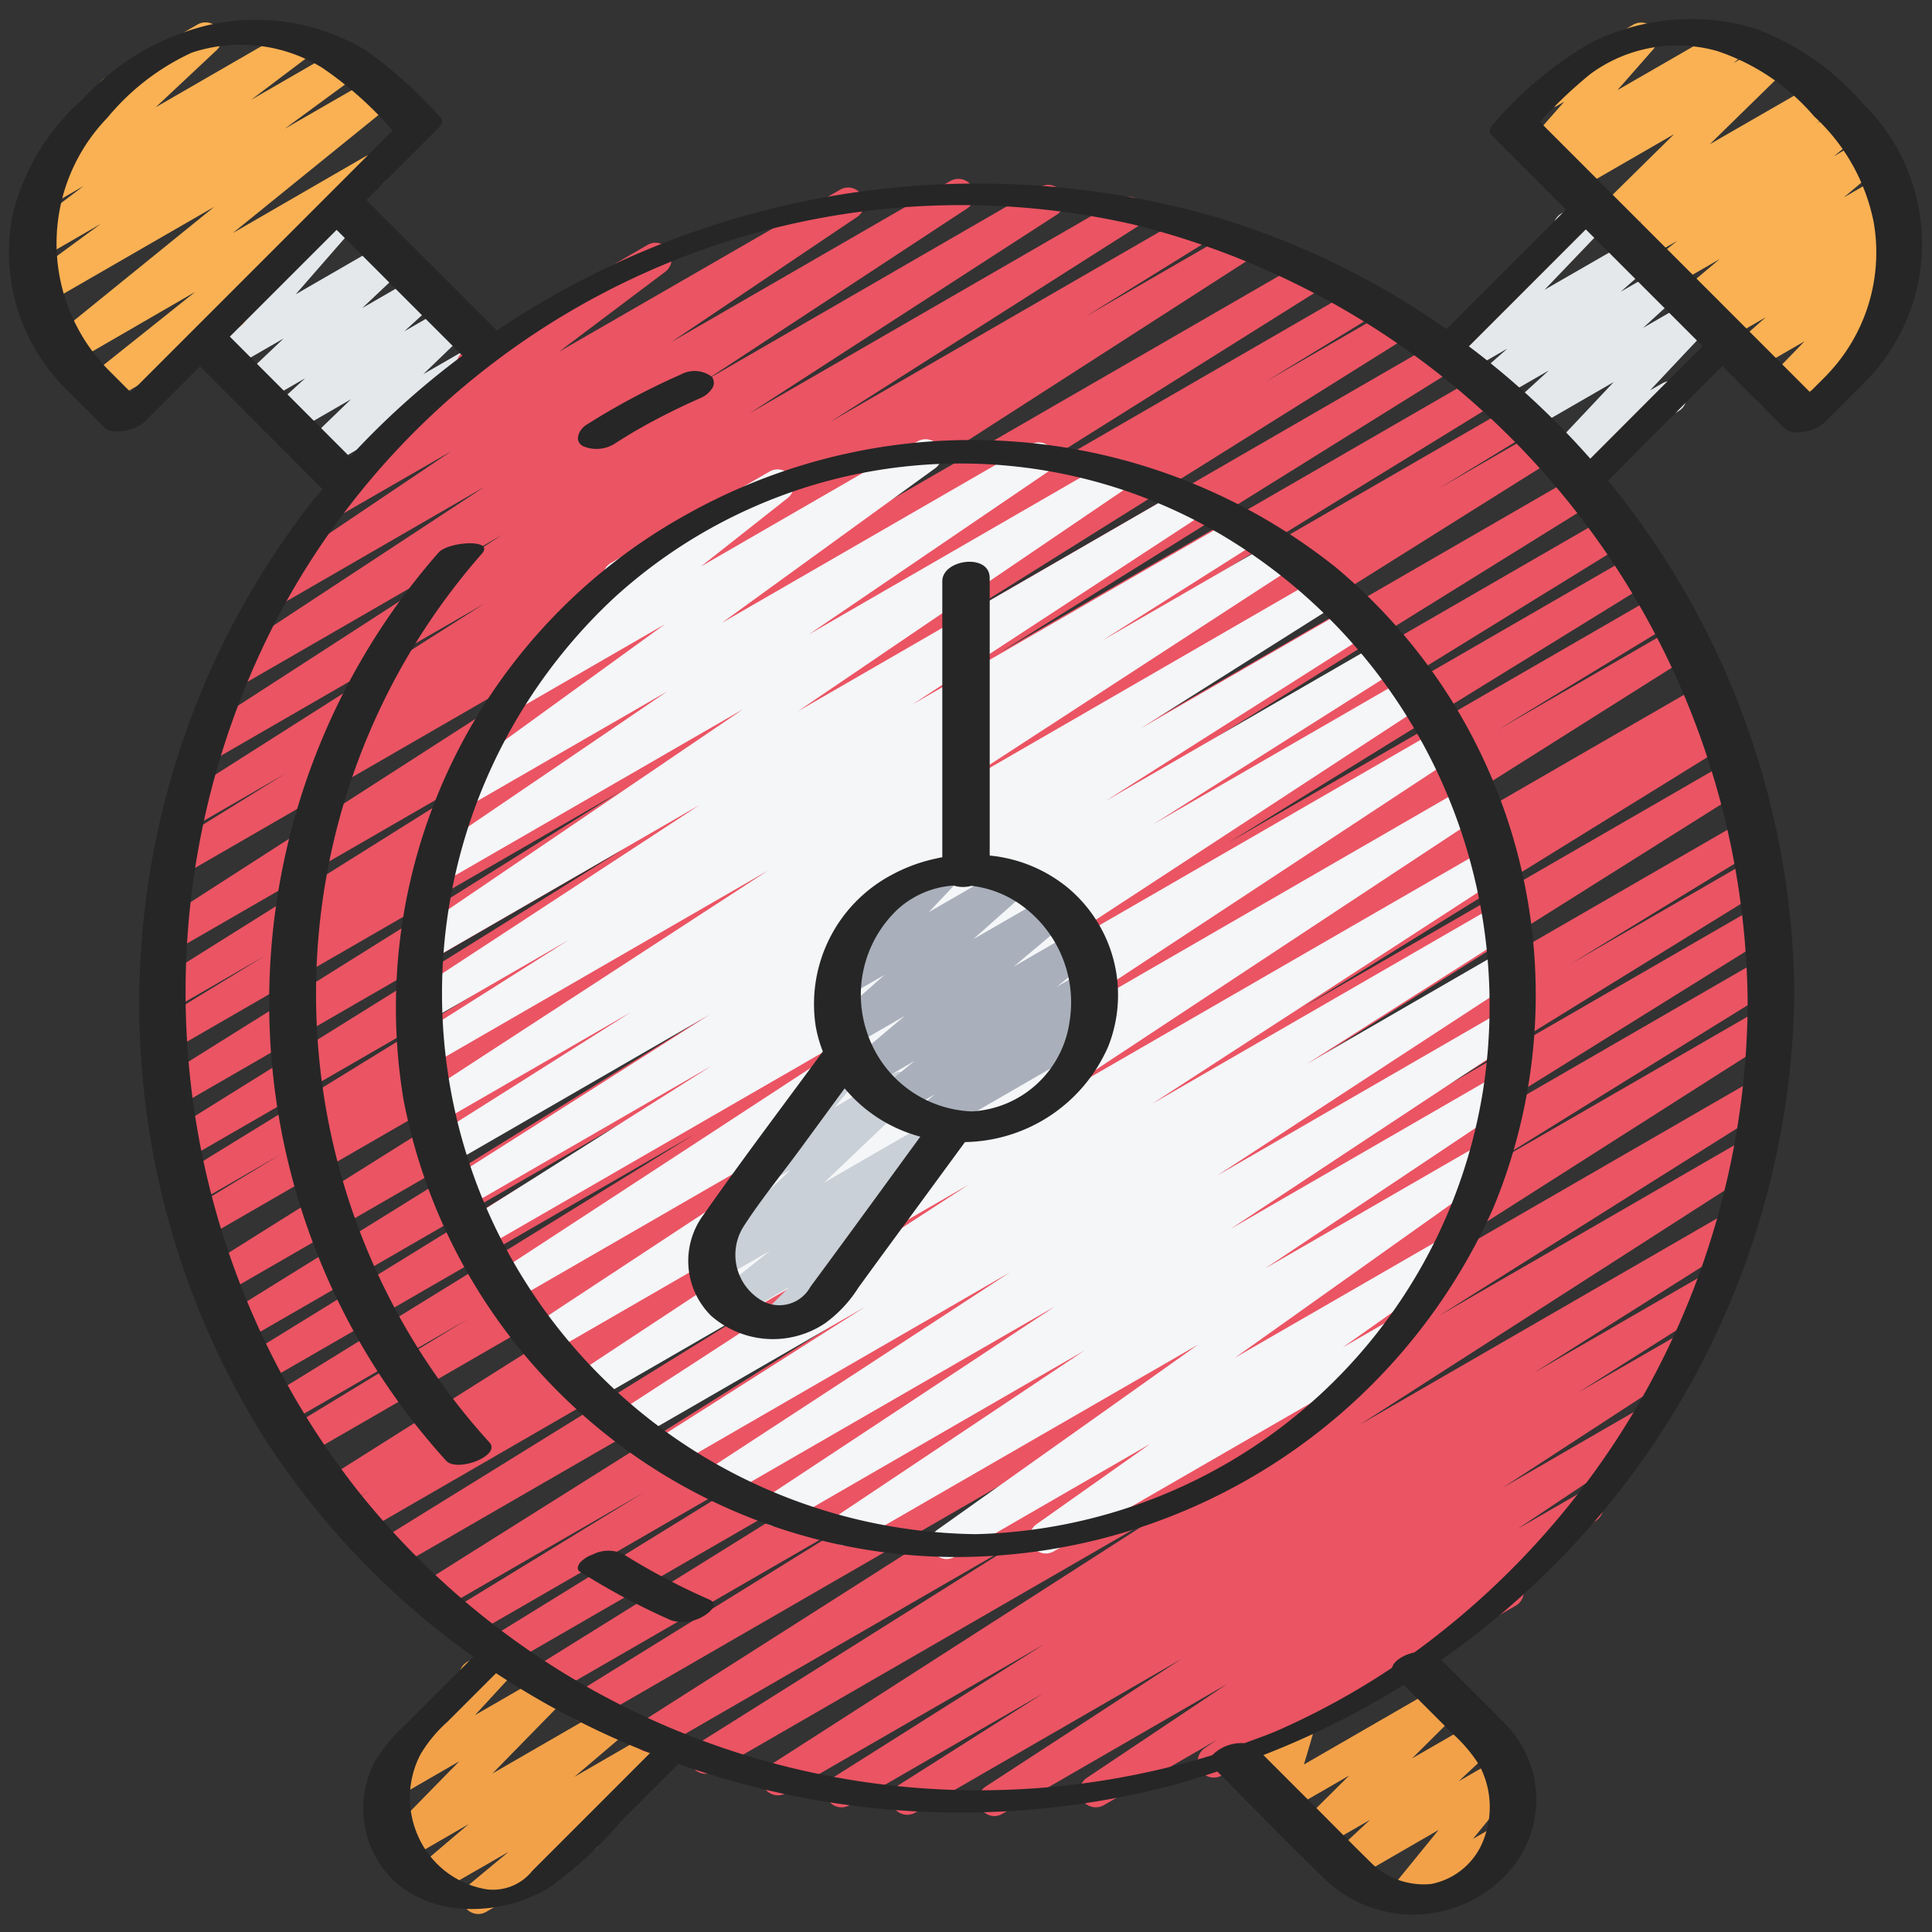 <svg id="Icons" xmlns="http://www.w3.org/2000/svg" viewBox="0 0 60 60"><rect x="0" y="0" width="60" height="60" fill="#333333" stroke="none"/><defs><style>.cls-1{fill:#f2a149;}.cls-2{fill:#e4e8eb;}.cls-3{fill:#eb5463;}.cls-4{fill:#f4f6f8;}.cls-5{fill:#cad0d7;}.cls-6{fill:#fab153;}.cls-7{fill:#a9b0bb;}.cls-8{fill:#262626;}</style></defs><title>042 - Alarm</title><path class="cls-1" d="M14.854,59.441a.5.5,0,0,1-.319-.884l1.256-1.044L13.556,58.8a.5.5,0,0,1-.574-.814l1.571-1.335L12.638,57.76a.5.5,0,0,1-.608-.782L14.262,54.7l-1.851,1.069a.5.5,0,0,1-.618-.772l2.519-2.733a.5.5,0,0,1,.2-.652l.922-.532a.5.5,0,0,1,.618.772l-1.3,1.412,2.168-1.251a.5.5,0,0,1,.607.782l-2.232,2.281,3.542-2.044a.5.5,0,0,1,.573.814l-1.569,1.334,2.532-1.462a.5.5,0,0,1,.569.817l-2.5,2.075a.484.484,0,0,1,.16.17.5.5,0,0,1-.182.683L15.1,59.374A.491.491,0,0,1,14.854,59.441Z"/><path class="cls-1" d="M43.637,59.4a.5.5,0,0,1-.388-.815l1.427-1.753L42,58.378a.5.5,0,0,1-.591-.8l1.137-1.06-1.525.879a.5.5,0,0,1-.6-.787L41.9,55.141l-1.989,1.148a.5.5,0,0,1-.729-.574l.259-.878-.623.359a.5.5,0,0,1-.5-.865l1.707-.985a.5.5,0,0,1,.73.574l-.26.878,4.239-2.447a.5.5,0,0,1,.6.787l-1.481,1.471,1.989-1.148a.5.5,0,0,1,.591.8L45.3,55.319l1.234-.712a.5.5,0,0,1,.638.748l-1.427,1.753.765-.441a.5.5,0,0,1,.5.865l-3.119,1.8A.489.489,0,0,1,43.637,59.4Z"/><path class="cls-2" d="M9.873,14.588a.5.5,0,0,1-.348-.859L10.9,12.4,9.06,13.464a.5.5,0,0,1-.587-.8l1.006-.918-1.361.785a.5.5,0,0,1-.6-.795L8.81,10.511l-1.724.994a.5.5,0,0,1-.627-.761l3-3.441a.5.5,0,0,1,.189-.67l.868-.5a.5.5,0,0,1,.627.761L9.184,9.14l2.759-1.593a.5.5,0,0,1,.6.8L11.253,9.565l1.724-.995a.5.5,0,0,1,.586.8l-1.007.919,1.363-.786a.5.5,0,0,1,.6.792L13.146,11.62l1.242-.716a.5.5,0,0,1,.5.866l-4.765,2.751A.5.5,0,0,1,9.873,14.588Z"/><path class="cls-3" d="M30.888,56.4a.5.5,0,0,1-.274-.919l6.069-3.955-8.259,4.768a.5.5,0,0,1-.518-.855L32.4,52.589l-6.023,3.477a.5.5,0,0,1-.517-.855l6.57-4.149L24.4,55.693a.5.5,0,0,1-.52-.853l12.5-8.025-14.207,8.2a.5.5,0,0,1-.517-.856l10.355-6.51L20.419,54.344a.5.5,0,0,1-.519-.855l15.359-9.781L18.428,53.425a.5.5,0,0,1-.514-.858l9.294-5.756L17.135,52.626a.5.5,0,0,1-.515-.857l12.269-7.636-13.169,7.6a.5.5,0,0,1-.513-.858l10.211-6.3-10.8,6.236a.5.5,0,0,1-.511-.86l5.886-3.6-6.329,3.654a.5.5,0,0,1-.517-.856l18.24-11.472-19.1,11.027a.5.5,0,0,1-.513-.857l13.254-8.2L11.3,47.579a.5.5,0,0,1-.509-.86l.759-.459-.932.537a.5.5,0,0,1-.516-.856L30.535,33.048,9.494,45.2a.5.5,0,0,1-.51-.859l5.547-3.376-5.65,3.262a.5.5,0,0,1-.513-.859l13.182-8.13L8.113,42.99a.5.5,0,0,1-.512-.858L20.311,34.3,7.547,41.668a.5.5,0,0,1-.514-.857l15.545-9.654L6.918,40.2a.5.5,0,0,1-.516-.856L24.716,27.853,6.344,38.459a.5.5,0,0,1-.51-.86l2.874-1.745-2.635,1.52a.5.5,0,0,1-.511-.858l9.989-6.147L5.739,36.033a.5.5,0,0,1-.514-.857L19.37,26.364l-13.851,8A.5.5,0,0,1,5,33.505l14.26-8.921L5.375,32.6a.5.5,0,0,1-.511-.86l3.383-2.068L5.283,31.385a.5.5,0,0,1-.515-.857l12.57-7.883L5.415,29.528a.5.5,0,0,1-.52-.853l15.92-10.241L5.683,27.17a.5.5,0,0,1-.513-.857l3.7-2.292L6.005,25.677a.5.5,0,0,1-.519-.855l9.56-6.078L6.568,23.639a.5.5,0,0,1-.521-.853L15.611,16.6l-8.194,4.73a.5.5,0,0,1-.524-.851l8.151-5.357L8.78,18.741a.5.5,0,0,1-.529-.847L14.02,14.01l-3.295,1.9a.5.5,0,0,1-.551-.832L14.531,11.8a.5.5,0,0,1-.286-.229.5.5,0,0,1,.183-.682l5.684-3.283a.5.5,0,0,1,.551.832l-3.309,2.49L26.074,5.9a.5.5,0,0,1,.53.848l-5.769,3.883,8.681-5.011a.5.5,0,0,1,.524.851l-8.147,5.354L32.312,5.806a.5.5,0,0,1,.522.852L23.272,12.84,34.817,6.175a.5.5,0,0,1,.519.854l-9.571,6.085L36.893,6.69a.5.5,0,0,1,.512.858L33.714,9.832l4.623-2.669a.5.5,0,0,1,.52.854L22.943,18.254,40.532,8.1a.5.5,0,0,1,.516.856L28.462,16.849l13.678-7.9a.5.5,0,0,1,.51.86l-3.36,2.054,3.9-2.253a.5.5,0,0,1,.516.857L29.444,19.394,44.7,10.584a.5.5,0,0,1,.515.857L31.065,20.257l14.914-8.61a.5.5,0,0,1,.511.859l-10,6.15,10.547-6.089a.5.5,0,0,1,.51.861L44.68,15.172l3.118-1.8a.5.5,0,0,1,.515.857L30,25.718,49.042,14.725a.5.5,0,0,1,.514.857L34.029,25.224l15.948-9.207a.5.5,0,0,1,.512.858L37.765,24.717l13.053-7.536a.5.5,0,0,1,.513.858L38.146,26.172l13.379-7.725a.5.5,0,0,1,.51.86l-5.527,3.364,5.558-3.209a.5.5,0,0,1,.517.855l-20.444,12.9,20.732-11.97a.5.5,0,0,1,.509.86l-.715.433.563-.324a.5.5,0,0,1,.512.857l-13.276,8.21,13.273-7.663a.5.5,0,0,1,.517.856L36.018,35.948,54.14,25.486a.5.5,0,0,1,.51.86l-5.863,3.583L54.4,26.688a.5.5,0,0,1,.513.859l-10.21,6.3,9.846-5.684a.5.5,0,0,1,.514.857L42.784,36.663,54.666,29.8a.5.5,0,0,1,.514.857l-9.291,5.755,8.774-5.065a.5.5,0,0,1,.519.854L39.823,41.986l14.685-8.477a.5.5,0,0,1,.516.855l-10.337,6.5L54.2,35.371a.5.5,0,0,1,.521.854l-12.5,8.025,11.483-6.63a.5.5,0,0,1,.517.856l-6.575,4.153,5.345-3.086a.5.5,0,0,1,.518.855l-4.486,2.841,3.2-1.845a.5.5,0,0,1,.523.851L46.672,46.2l4.28-2.471a.5.5,0,0,1,.527.849l-4.356,2.907,1.919-1.107a.5.5,0,0,1,.531.846l-2.566,1.745a.5.5,0,0,1,.06.9l-9.133,5.274A.5.5,0,0,1,37.4,54.3l.385-.262-3.506,2.024a.5.5,0,0,1-.527-.849L38.108,52.3l-6.97,4.024A.5.5,0,0,1,30.888,56.4Z"/><path class="cls-4" d="M29.4,48.416a.5.5,0,0,1-.291-.907l8.1-5.751L26.5,47.936a.5.5,0,0,1-.527-.849l7.7-5.142-9.341,5.393a.5.5,0,0,1-.525-.85l8.948-5.911-10.226,5.9a.5.5,0,0,1-.523-.851l9.352-6.108L20.929,45.543a.5.5,0,0,1-.519-.855l6.451-4.1L19.735,44.7a.5.5,0,0,1-.522-.851l10.871-7.06L18.431,43.515a.5.5,0,0,1-.526-.85l13.628-8.992L17.047,42.036a.5.5,0,0,1-.525-.85l13.885-9.139L15.9,40.42a.5.5,0,0,1-.523-.851L28.643,30.9,15.016,38.762a.5.5,0,0,1-.518-.856L22.1,33.1l-7.669,4.427a.5.5,0,0,1-.519-.854l8.124-5.162-8.022,4.632a.5.5,0,0,1-.517-.856L19.6,31.431,13.658,34.86a.5.5,0,0,1-.522-.851L23.844,27.04,13.426,33.054a.5.5,0,0,1-.518-.856l4.744-3-4.347,2.51a.5.5,0,0,1-.524-.851L21.724,25l-8.3,4.79a.5.5,0,0,1-.531-.847l10.185-6.918-9.247,5.339a.5.5,0,0,1-.531-.846l7.426-5.048-6.152,3.551a.5.5,0,0,1-.544-.837l6.615-4.795-4.37,2.522a.5.5,0,0,1-.559-.825l3.4-2.681a.492.492,0,0,1-.326-.238.5.5,0,0,1,.183-.683L23.9,14.644a.5.5,0,0,1,.56.825L21.77,17.591l6.721-3.881a.5.5,0,0,1,.544.838l-6.614,4.794,9.6-5.541a.5.5,0,0,1,.531.845L25.124,19.7l9.309-5.374a.5.5,0,0,1,.531.847l-10.189,6.92,11.973-6.912a.5.5,0,0,1,.523.85l-8.934,5.846,10.126-5.846a.5.5,0,0,1,.517.856l-4.755,3.01,5.341-3.084a.5.5,0,0,1,.523.851L29.383,24.628,41,17.919a.5.5,0,0,1,.517.855l-6.1,3.852,6.523-3.767a.5.5,0,0,1,.519.855l-8.124,5.161,8.584-4.955a.5.5,0,0,1,.517.855l-7.607,4.814,7.882-4.55a.5.5,0,0,1,.523.851L30.973,30.565,44.7,22.641a.5.5,0,0,1,.525.85L31.349,32.624l14.2-8.2a.5.5,0,0,1,.525.849l-13.633,9,13.688-7.9a.5.5,0,0,1,.522.852L35.777,34.282,46.5,28.094a.5.5,0,0,1,.519.854l-6.445,4.1,6.058-3.5a.5.5,0,0,1,.523.851L37.8,36.51,46.645,31.4a.5.5,0,0,1,.525.85l-8.947,5.911,8.242-4.759a.5.5,0,0,1,.527.849l-7.7,5.142,6.614-3.819a.5.5,0,0,1,.539.84L38.35,42.168,44.7,38.505a.5.5,0,0,1,.538.841l-3.539,2.5,1.321-.762a.5.5,0,0,1,.5.865L32.722,48.181a.5.5,0,0,1-.538-.841l3.538-2.5-6.077,3.509A.5.5,0,0,1,29.4,48.416Z"/><path class="cls-5" d="M24.2,41.484a.5.5,0,0,1-.351-.855l.663-.657-1.523.879a.5.5,0,0,1-.561-.825l1.486-1.182-1.466.845a.5.5,0,0,1-.594-.794l2.7-2.566-.557.321a.5.5,0,0,1-.635-.752l2.152-2.587a.5.5,0,0,1,.224-.591l.588-.339a.5.5,0,0,1,.635.753l-1.041,1.253,1.772-1.023a.5.5,0,0,1,.594.8l-2.694,2.564,3.637-2.1a.5.5,0,0,1,.561.824L27.7,37.111a.5.5,0,0,1,.268.849L26.2,39.709a.487.487,0,0,1,.063.086.5.5,0,0,1-.183.683l-1.627.939A.489.489,0,0,1,24.2,41.484Z"/><path class="cls-2" d="M48.553,14.755a.5.5,0,0,1-.365-.843l1.926-2.046-2.569,1.483a.5.5,0,0,1-.587-.8L48.1,11.505l-1.63.94a.5.5,0,0,1-.58-.807l.923-.812-1.364.786a.5.5,0,0,1-.611-.778l3.432-3.595a.5.5,0,0,1,.218-.606l.867-.5a.5.5,0,0,1,.612.778L47.967,9,50.676,7.44a.5.5,0,0,1,.58.808l-.923.812,1.25-.721a.5.5,0,0,1,.587.8l-1.141,1.042L52.556,9.3a.5.5,0,0,1,.614.775l-1.926,2.047.4-.228a.5.5,0,0,1,.5.865L48.8,14.688A.5.5,0,0,1,48.553,14.755Z"/><path class="cls-6" d="M55.253,12.634a.5.5,0,0,1-.359-.848L56.041,10.6l-1.592.919a.5.5,0,0,1-.581-.807l.966-.857-1.3.751a.5.5,0,0,1-.561-.823l.126-.1-.313.179a.5.5,0,0,1-.571-.815l1.191-1-1.546.892a.5.5,0,0,1-.563-.822l.79-.637L51.015,8.1a.5.5,0,0,1-.561-.825l.536-.425-.779.45a.5.5,0,0,1-.6-.789l2.379-2.344-3.118,1.8a.5.5,0,0,1-.565-.821l.362-.294-.58.335a.5.5,0,0,1-.625-.764l1.114-1.264-.216.124a.5.5,0,0,1-.5-.865L50.72.768a.5.5,0,0,1,.625.763L50.23,2.8l3.4-1.959a.5.5,0,0,1,.565.82l-.364.3,1.05-.6a.5.5,0,0,1,.6.789L53.1,4.479l3.3-1.9a.5.5,0,0,1,.56.824l-.536.425.752-.433a.5.5,0,0,1,.563.822l-.791.638.931-.538a.5.5,0,0,1,.571.816l-1.193,1,1.14-.657a.5.5,0,0,1,.561.823l-.211.168a.5.5,0,0,1,.535.191.5.5,0,0,1-.074.666l-.967.857.4-.228a.5.5,0,0,1,.609.78l-1.156,1.2a.5.5,0,0,1,.448.891L55.5,12.566A.49.49,0,0,1,55.253,12.634Z"/><path class="cls-6" d="M3.062,12.6a.5.5,0,0,1-.312-.891L6.062,9.065l-3.8,2.2a.5.5,0,0,1-.566-.822l4.957-4.02-5.2,3A.5.5,0,0,1,.9,8.589L3.128,6.953,1.3,8.011A.5.5,0,0,1,.744,7.18L2.6,5.774l-1,.579a.5.5,0,0,1-.593-.8L3.37,3.337a.5.5,0,0,1-.113-.914L6.123.768a.5.5,0,0,1,.593.8L4.837,3.33,9.105.866a.5.5,0,0,1,.552.831L7.8,3.1,10.521,1.53a.5.5,0,0,1,.546.836L8.84,4,11.621,2.4a.5.5,0,0,1,.566.821L7.231,7.236l4.1-2.369a.5.5,0,0,1,.562.823L7.41,9.27a.491.491,0,0,1,.21.2.5.5,0,0,1-.182.682L3.312,12.532A.5.5,0,0,1,3.062,12.6Z"/><path class="cls-7" d="M28.852,35.286a.5.5,0,0,1-.32-.885l.5-.415-1.128.651a.5.5,0,0,1-.565-.821l1.069-.87-1.381.8a.5.5,0,0,1-.571-.815L28.1,31.549l-1.649.951a.5.5,0,0,1-.582-.807l1.6-1.416-1.1.633a.5.5,0,0,1-.613-.776l1.115-1.177a.493.493,0,0,1-.335-.24.5.5,0,0,1,.183-.683l2.329-1.345a.5.5,0,0,1,.613.777l-.815.86,2.389-1.379a.5.5,0,0,1,.582.807L30.222,29.17l2.331-1.346a.5.5,0,0,1,.571.816l-1.641,1.377,1.849-1.068a.5.5,0,0,1,.565.821l-1.072.872.827-.477a.5.5,0,0,1,.57.817l-.55.456a.5.5,0,0,1,.4.91L29.1,35.219A.491.491,0,0,1,28.852,35.286Z"/><path class="cls-8" d="M41.485,17.621a18.125,18.125,0,0,0-20.16-1.645,17.5,17.5,0,0,0-8.8,18.139A17.5,17.5,0,0,0,29.7,48.355,18.269,18.269,0,0,0,46.382,37.5,17.291,17.291,0,0,0,41.485,17.621Zm4.572,16.241A16.359,16.359,0,0,1,30.3,47.645,16.795,16.795,0,0,1,19.075,18.562a15.949,15.949,0,0,1,19.2-1.745A17.008,17.008,0,0,1,46.057,33.862Z"/><path class="cls-8" d="M33.124,27.539a4.508,4.508,0,0,0-2.388-.969V17.951c0-.781-1.472-.584-1.472.1v8.574a5.139,5.139,0,0,0-1.607.564,4.542,4.542,0,0,0-2.327,4.666,4.049,4.049,0,0,0,.224.8c-1.239,1.688-2.507,3.36-3.708,5.075a2.4,2.4,0,0,0,.233,3.128,2.906,2.906,0,0,0,3.548.234,4,4,0,0,0,1.034-1.108q.6-.825,1.207-1.651l2.1-2.865a4.935,4.935,0,0,0,4.455-2.984A4.337,4.337,0,0,0,33.124,27.539ZM25.167,39.964a1.1,1.1,0,0,1-1.473.447,1.644,1.644,0,0,1-.605-2.316c.542-.843,1.194-1.634,1.786-2.443L26.232,33.8a4.6,4.6,0,0,0,2.349,1.5C27.445,36.854,26.314,38.415,25.167,39.964Zm8.049-8.235a3.241,3.241,0,0,1-3.039,2.787,3.571,3.571,0,0,1-3.206-2.327,3.651,3.651,0,0,1,.91-3.952,2.851,2.851,0,0,1,1.737-.735.984.984,0,0,0,.552.008,3.317,3.317,0,0,1,1.4.5A3.721,3.721,0,0,1,33.216,31.729Z"/><path class="cls-8" d="M54.494.88a6.955,6.955,0,0,0-5.1.453A11.852,11.852,0,0,0,46.419,3.8c-.1.1-.226.268-.092.4l2.307,2.307-3.713,3.713a24.719,24.719,0,0,0-7.342-3.531,26.74,26.74,0,0,0-22.147,3.575L11.378,6.214l1.079-1.079,1.118-1.118c.1-.1.232-.24.1-.372a13.675,13.675,0,0,0-2.343-2.1A6.654,6.654,0,0,0,6.344.81,7.783,7.783,0,0,0,2.549,3.1,6.917,6.917,0,0,0,.363,6.812,6,6,0,0,0,2,12.033l1.243,1.242c.275.275,1.015.057,1.25-.178l1.718-1.718,3.807,3.815c-.132.161-.275.312-.4.477A25.344,25.344,0,0,0,8.351,44.88,24.876,24.876,0,0,0,14.7,51.453l-2.075,2.076a5.2,5.2,0,0,0-.973,1.164,3.128,3.128,0,0,0-.131,2.681c.93,2.168,3.666,2.341,5.5,1.275a12.4,12.4,0,0,0,2.271-2.093l1.777-1.777a26.077,26.077,0,0,0,15.235.692c.51-.131,1.005-.294,1.5-.455,1.134,1.136,2.255,2.288,3.406,3.406a3.977,3.977,0,0,0,5.73-.389,3.357,3.357,0,0,0-.182-4.483c-.659-.677-1.335-1.337-2-2a25.622,25.622,0,0,0,10.968-20.74A25.482,25.482,0,0,0,49.94,14.925q1.775-1.779,3.55-3.559l.8.8,1.118,1.119c.293.292,1,.088,1.254-.165l1.24-1.24a6.086,6.086,0,0,0-.058-8.673A8.2,8.2,0,0,0,54.494.88ZM3.332,3.66A7.423,7.423,0,0,1,5.956,1.635,4.838,4.838,0,0,1,10,2.1a11.288,11.288,0,0,1,2.194,1.953L4.463,11.785l-.4.4-.707-.707A5.606,5.606,0,0,1,3.332,3.66Zm3.806,6.794,3.316-3.316,3.907,3.907a25.139,25.139,0,0,0-3.494,3.146ZM16.531,58.1a1.559,1.559,0,0,1-1.422.574,2.828,2.828,0,0,1-2.141-1.689,2.922,2.922,0,0,1,.086-2.493,4.278,4.278,0,0,1,.842-1.02l1.51-1.51a25.743,25.743,0,0,0,4.778,2.484Q18.359,56.274,16.531,58.1Zm28.575-4.265a4.576,4.576,0,0,1,.825.969,2.756,2.756,0,0,1,.173,2.248,2.185,2.185,0,0,1-1.659,1.457,2.33,2.33,0,0,1-1.915-.71c-.574-.56-1.135-1.135-1.7-1.7q-.8-.8-1.594-1.594a26.015,26.015,0,0,0,4.358-2.182Zm-1.184-2.517c-.337.074-.645.267-.69.475a23.289,23.289,0,0,1-3.553,1.949c-.34.148-.687.264-1.032.395a1.278,1.278,0,0,0-1,.372,24.641,24.641,0,0,1-26.7-8.424A25.1,25.1,0,0,1,8.634,19.153,24.007,24.007,0,0,1,35.211,6.975,25.127,25.127,0,0,1,54.276,31.194,25.119,25.119,0,0,1,43.922,51.319Zm5.466-37.074a25.351,25.351,0,0,0-3.77-3.488l3.631-3.632,3.626,3.626Zm7.351-2.6-.531.531L48.791,4.754l-.966-.966A13.971,13.971,0,0,1,49.389,2.3a4.546,4.546,0,0,1,3.943-.714,6.771,6.771,0,0,1,3.011,2.032A6.06,6.06,0,0,1,58.19,6.907,5.482,5.482,0,0,1,56.739,11.641Z"/><path class="cls-8" d="M19.14,13.746q.324-.206.656-.4l.178-.1.069-.039c.1-.057.206-.113.31-.168q.682-.361,1.39-.672a.824.824,0,0,0,.38-.315.312.312,0,0,0-.017-.353.9.9,0,0,0-.972-.064,22.354,22.354,0,0,0-2.926,1.56c-.224.141-.4.5-.1.662A1.067,1.067,0,0,0,19.14,13.746Z"/><path class="cls-8" d="M14.966,17.194c.41-.466-1.039-.382-1.349-.03a21.18,21.18,0,0,0,.238,28.2c.338.371,1.72-.155,1.346-.567A20.714,20.714,0,0,1,14.966,17.194Z"/><path class="cls-8" d="M19.35,48.26a1.077,1.077,0,0,0-.949.019.936.936,0,0,0-.395.26c-.05.068-.105.2-.008.262a21.8,21.8,0,0,0,2.857,1.525,1.271,1.271,0,0,0,1.022-.153c.176-.106.457-.362.145-.5A20.61,20.61,0,0,1,19.35,48.26Z"/></svg>